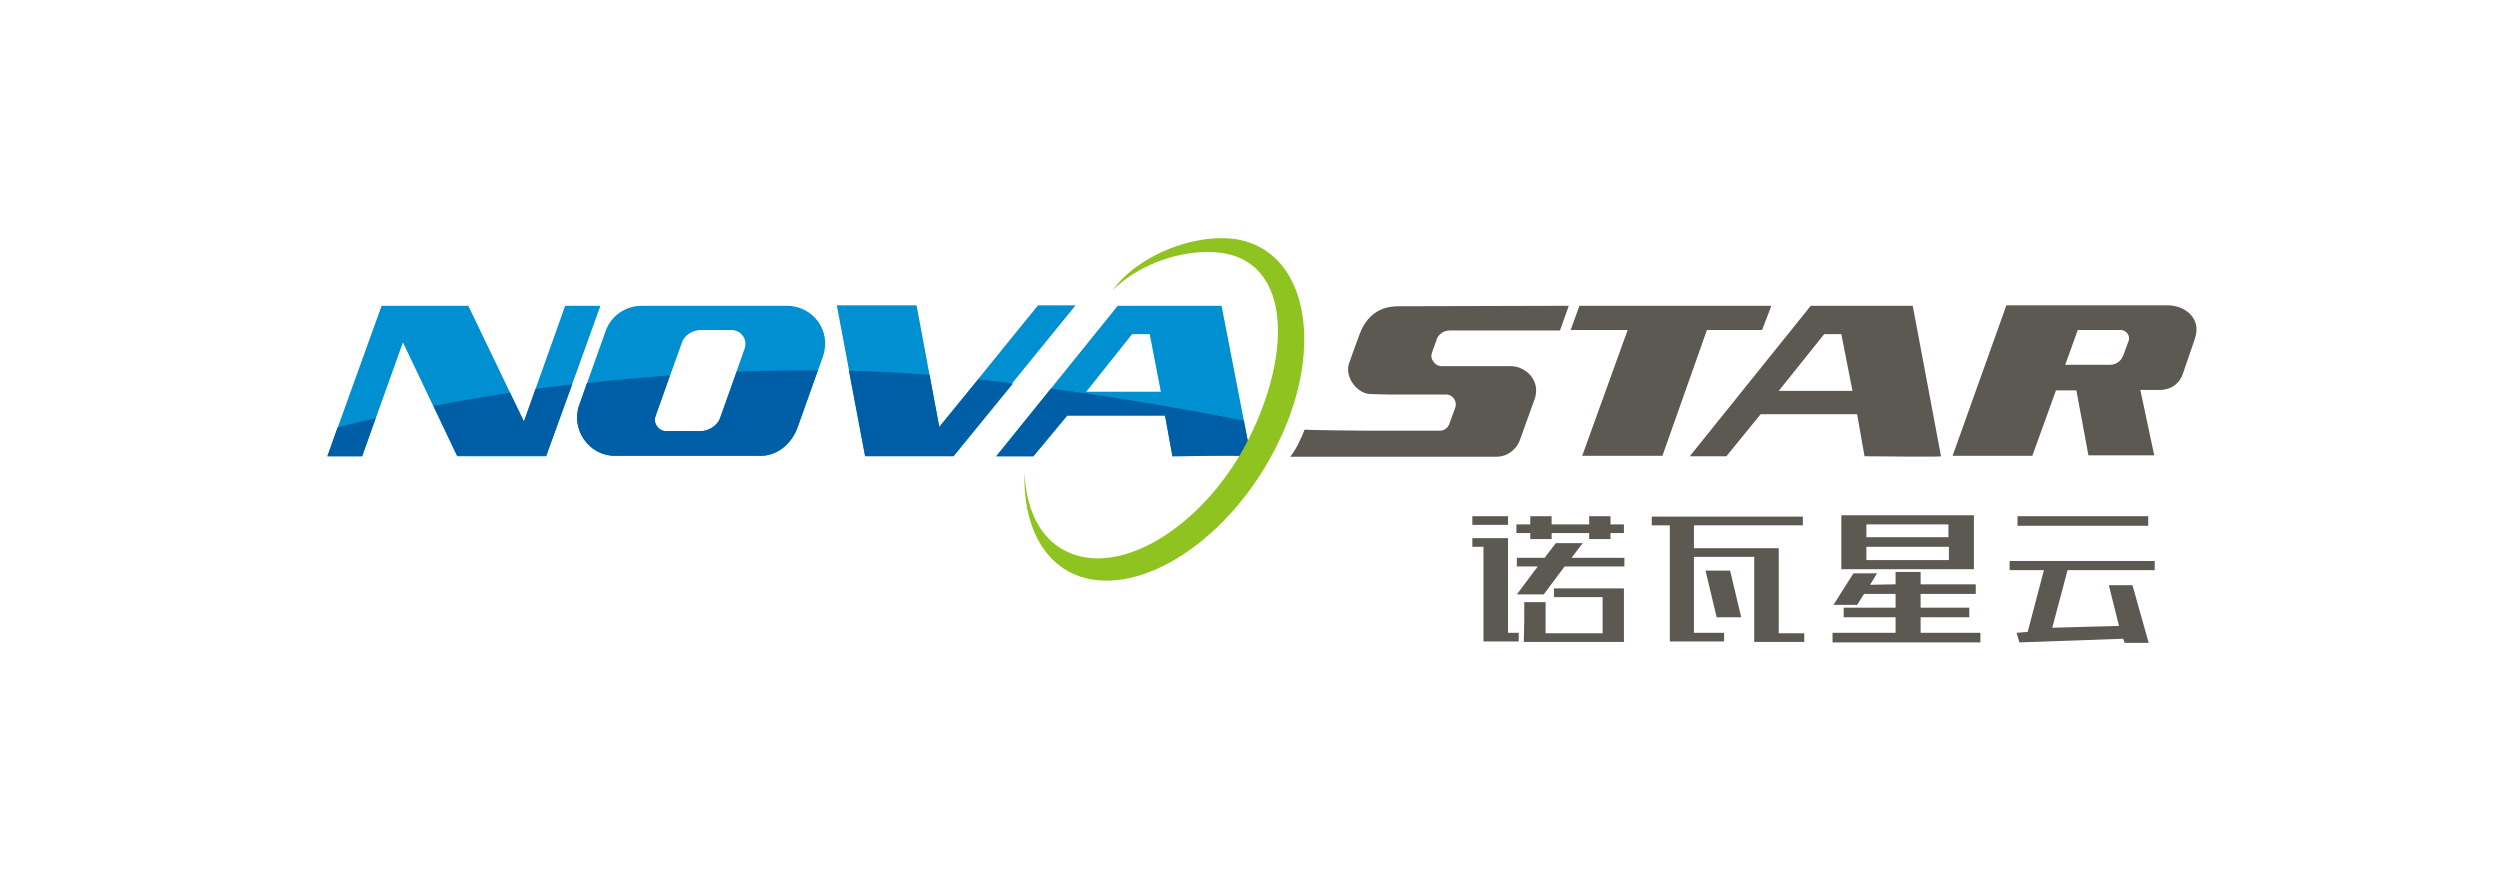 <svg width="210" height="74" viewBox="0 0 210 74" fill="none" xmlns="http://www.w3.org/2000/svg">
<g clip-path="url(#clip0_335_1797)">
<path fill-rule="evenodd" clip-rule="evenodd" d="M132.673 25.686H148.793L148.015 27.722H143.381L139.643 38.287H132.907L136.723 27.722H131.933L132.673 25.686Z" fill="#5B5952"/>
<path fill-rule="evenodd" clip-rule="evenodd" d="M174.415 32.793H172.702L170.716 38.287H164.018L168.535 25.648H179.749H182.125C183.371 25.648 184.967 26.608 184.383 28.414C184.15 29.143 183.682 30.411 183.371 31.372C183.098 32.217 182.358 32.755 181.424 32.755H179.788L180.957 38.249H175.427L174.415 32.793ZM173.48 30.642H177.257C177.686 30.642 178.153 30.373 178.348 29.873L178.815 28.606C178.971 27.914 178.27 27.684 178.153 27.722H174.532L173.48 30.642Z" fill="#5B5952"/>
<path fill-rule="evenodd" clip-rule="evenodd" d="M160.67 25.686L163.045 38.325C163.045 38.402 157.321 38.325 156.62 38.325L155.997 34.791H147.898L145.016 38.325H141.94L152.103 25.686H160.67ZM155.608 32.832L154.673 28.068H153.232L149.416 32.832H155.608Z" fill="#5B5952"/>
<path fill-rule="evenodd" clip-rule="evenodd" d="M131.777 25.686L131.037 27.761H121.809C121.225 27.761 120.836 28.106 120.68 28.49L120.641 28.644C120.602 28.759 120.251 29.681 120.251 29.758C120.135 30.104 120.524 30.757 121.069 30.757H126.91C128.156 30.757 129.48 31.986 128.896 33.562L127.65 37.019C127.455 37.557 126.793 38.364 125.703 38.364H108.375C108.843 37.826 109.349 36.712 109.582 36.097C110.634 36.136 113.71 36.174 114.528 36.174H120.213H120.991C121.303 36.174 121.614 35.944 121.731 35.636L122.237 34.253C122.432 33.715 122.043 33.139 121.459 33.139H116.552L115.151 33.101C113.982 33.101 112.931 31.641 113.32 30.527C113.359 30.411 113.593 29.758 113.632 29.643L114.138 28.26C114.605 26.915 115.501 25.724 117.487 25.724L131.777 25.686Z" fill="#5B5952"/>
<path fill-rule="evenodd" clip-rule="evenodd" d="M102.612 25.686L105.065 38.325C102.846 38.21 100.743 38.325 98.485 38.325L97.862 34.906H89.646L86.803 38.325H83.688L93.89 25.686H102.612ZM39.337 25.686L44.01 35.406L47.475 25.686H50.435L45.879 38.325H38.403L33.847 28.759L30.42 38.325H27.5L32.056 25.686H39.337ZM53.9 25.686H66.088C68.23 25.686 69.943 27.722 69.086 30.066L67.023 35.828C66.439 37.48 65.115 38.287 63.907 38.287H51.642C49.461 38.287 47.943 36.059 48.644 34.061L50.863 27.837C51.33 26.493 52.576 25.686 53.9 25.686ZM57.288 28.759L55.069 34.945C54.835 35.559 55.341 36.212 55.925 36.212H58.884C59.468 36.212 60.247 35.79 60.481 35.137L62.545 29.297C62.817 28.567 62.311 27.722 61.415 27.722H58.768C58.261 27.761 57.522 28.068 57.288 28.759ZM78.899 35.867L87.193 25.648H90.347L80.067 38.287H72.669L70.293 25.648H76.991L78.899 35.867ZM97.511 32.908L96.577 28.068H95.097L91.242 32.908H97.511Z" fill="#008FD1"/>
<path fill-rule="evenodd" clip-rule="evenodd" d="M104.481 35.329L105.065 38.325C102.846 38.21 100.743 38.325 98.485 38.325L97.862 34.906H89.646L86.803 38.325H83.688L88.283 32.639C92.956 33.254 98.329 34.138 104.481 35.329ZM28.357 35.905C29.408 35.636 30.498 35.367 31.55 35.137L30.42 38.325H27.5L28.357 35.905ZM36.417 34.099C38.559 33.677 40.7 33.331 42.842 32.985L44.01 35.406L44.983 32.678C45.996 32.524 47.008 32.409 48.059 32.294L45.879 38.287H38.403L36.417 34.099ZM49.306 32.178C51.642 31.91 53.978 31.718 56.276 31.525L55.069 34.945C54.835 35.559 55.341 36.212 55.925 36.212H58.884C59.468 36.212 60.247 35.79 60.481 35.137L61.883 31.218C64.18 31.141 66.439 31.103 68.697 31.103L67.023 35.828C66.439 37.48 65.115 38.287 63.907 38.287H51.642C49.461 38.287 47.943 36.059 48.644 34.061L49.306 32.178ZM71.306 31.141C73.136 31.18 75.394 31.295 78.081 31.487L78.899 35.867L82.17 31.871C83.104 31.986 84.078 32.063 85.09 32.217L80.106 38.325H72.669L71.306 31.141Z" fill="#005EA6"/>
<path fill-rule="evenodd" clip-rule="evenodd" d="M104.871 20.346C101.483 19.193 95.837 21.076 93.462 24.38C96.304 21.575 100.938 20.576 103.703 21.498C108.297 23.035 108.375 29.912 104.91 36.827C101.444 43.742 94.825 48.16 90.23 46.585C87.582 45.702 86.18 43.051 86.064 39.67C85.908 43.934 87.543 47.354 90.736 48.429C95.915 50.158 103.313 45.279 107.207 37.519C111.101 29.835 110.05 22.075 104.871 20.346Z" fill="#8FC31F"/>
<path fill-rule="evenodd" clip-rule="evenodd" d="M126.676 45.164V53.155H127.572V53.885H124.612V53.846V53.155V45.932H123.678V45.202H124.612H126.248H126.676V45.164ZM128.039 50.581H129.83V53.193H134.62V50.158H130.531V49.428H136.411V49.582V50.158V53.193V53.385V53.923H128C128.039 52.809 128.039 51.695 128.039 50.581ZM133.49 43.358H135.282V44.05H136.411V44.78H135.282V45.279H133.49V44.78H130.336V45.279H128.545V44.78H127.377V44.05H128.545V43.358H130.336V44.05H133.49V43.358ZM123.678 43.358H126.676V44.088H123.678V43.358ZM127.416 46.854H129.752L130.687 45.625H132.945L132.011 46.854H136.45V47.584H131.427L129.675 49.928H127.416L129.168 47.584H127.416V46.854Z" fill="#5B5952"/>
<path fill-rule="evenodd" clip-rule="evenodd" d="M142.291 44.127V46.047H147.353H149.339H149.416V53.193H151.558V53.923H147.353V53.654V53.155V46.777H142.291V53.155H144.822V53.885H140.266V53.462V53.155V44.127H138.747V43.397H151.441V44.127H142.291ZM145.328 47.93L146.262 51.849H144.199L143.264 47.93H145.328Z" fill="#5B5952"/>
<path d="M177.141 49.159H179.127L180.489 54H178.465L178.348 53.654L169.626 53.962L169.392 53.155L170.326 53.078L171.689 47.892H168.808V47.123H180.996V47.892H173.675L172.39 52.732L175.077 52.655L177.997 52.578L177.141 49.159ZM180.45 44.165H169.47V43.358H180.45V44.165Z" fill="#5B5952"/>
<path d="M159.229 49.083V48.045H161.332V49.083H165.965V49.889H161.332V51.042H165.42V51.849H161.332V53.155H166.355V53.962H153.933V53.155H159.229V51.849H154.868V51.042H159.229V49.889H156.581L155.997 50.811H154.011L155.686 48.16H157.671L157.087 49.121L159.229 49.083ZM154.673 43.281H165.81V47.815H154.673V43.281ZM156.776 44.05V45.125H163.668V44.05H156.776ZM163.707 47.046V45.932H156.776V47.046H163.707Z" fill="#5B5952"/>
</g>
<defs>
<clipPath id="clip0_335_1797">
<rect width="157" height="34" fill="white" transform="translate(27.5 20)"/>
</clipPath>
</defs>
</svg>
